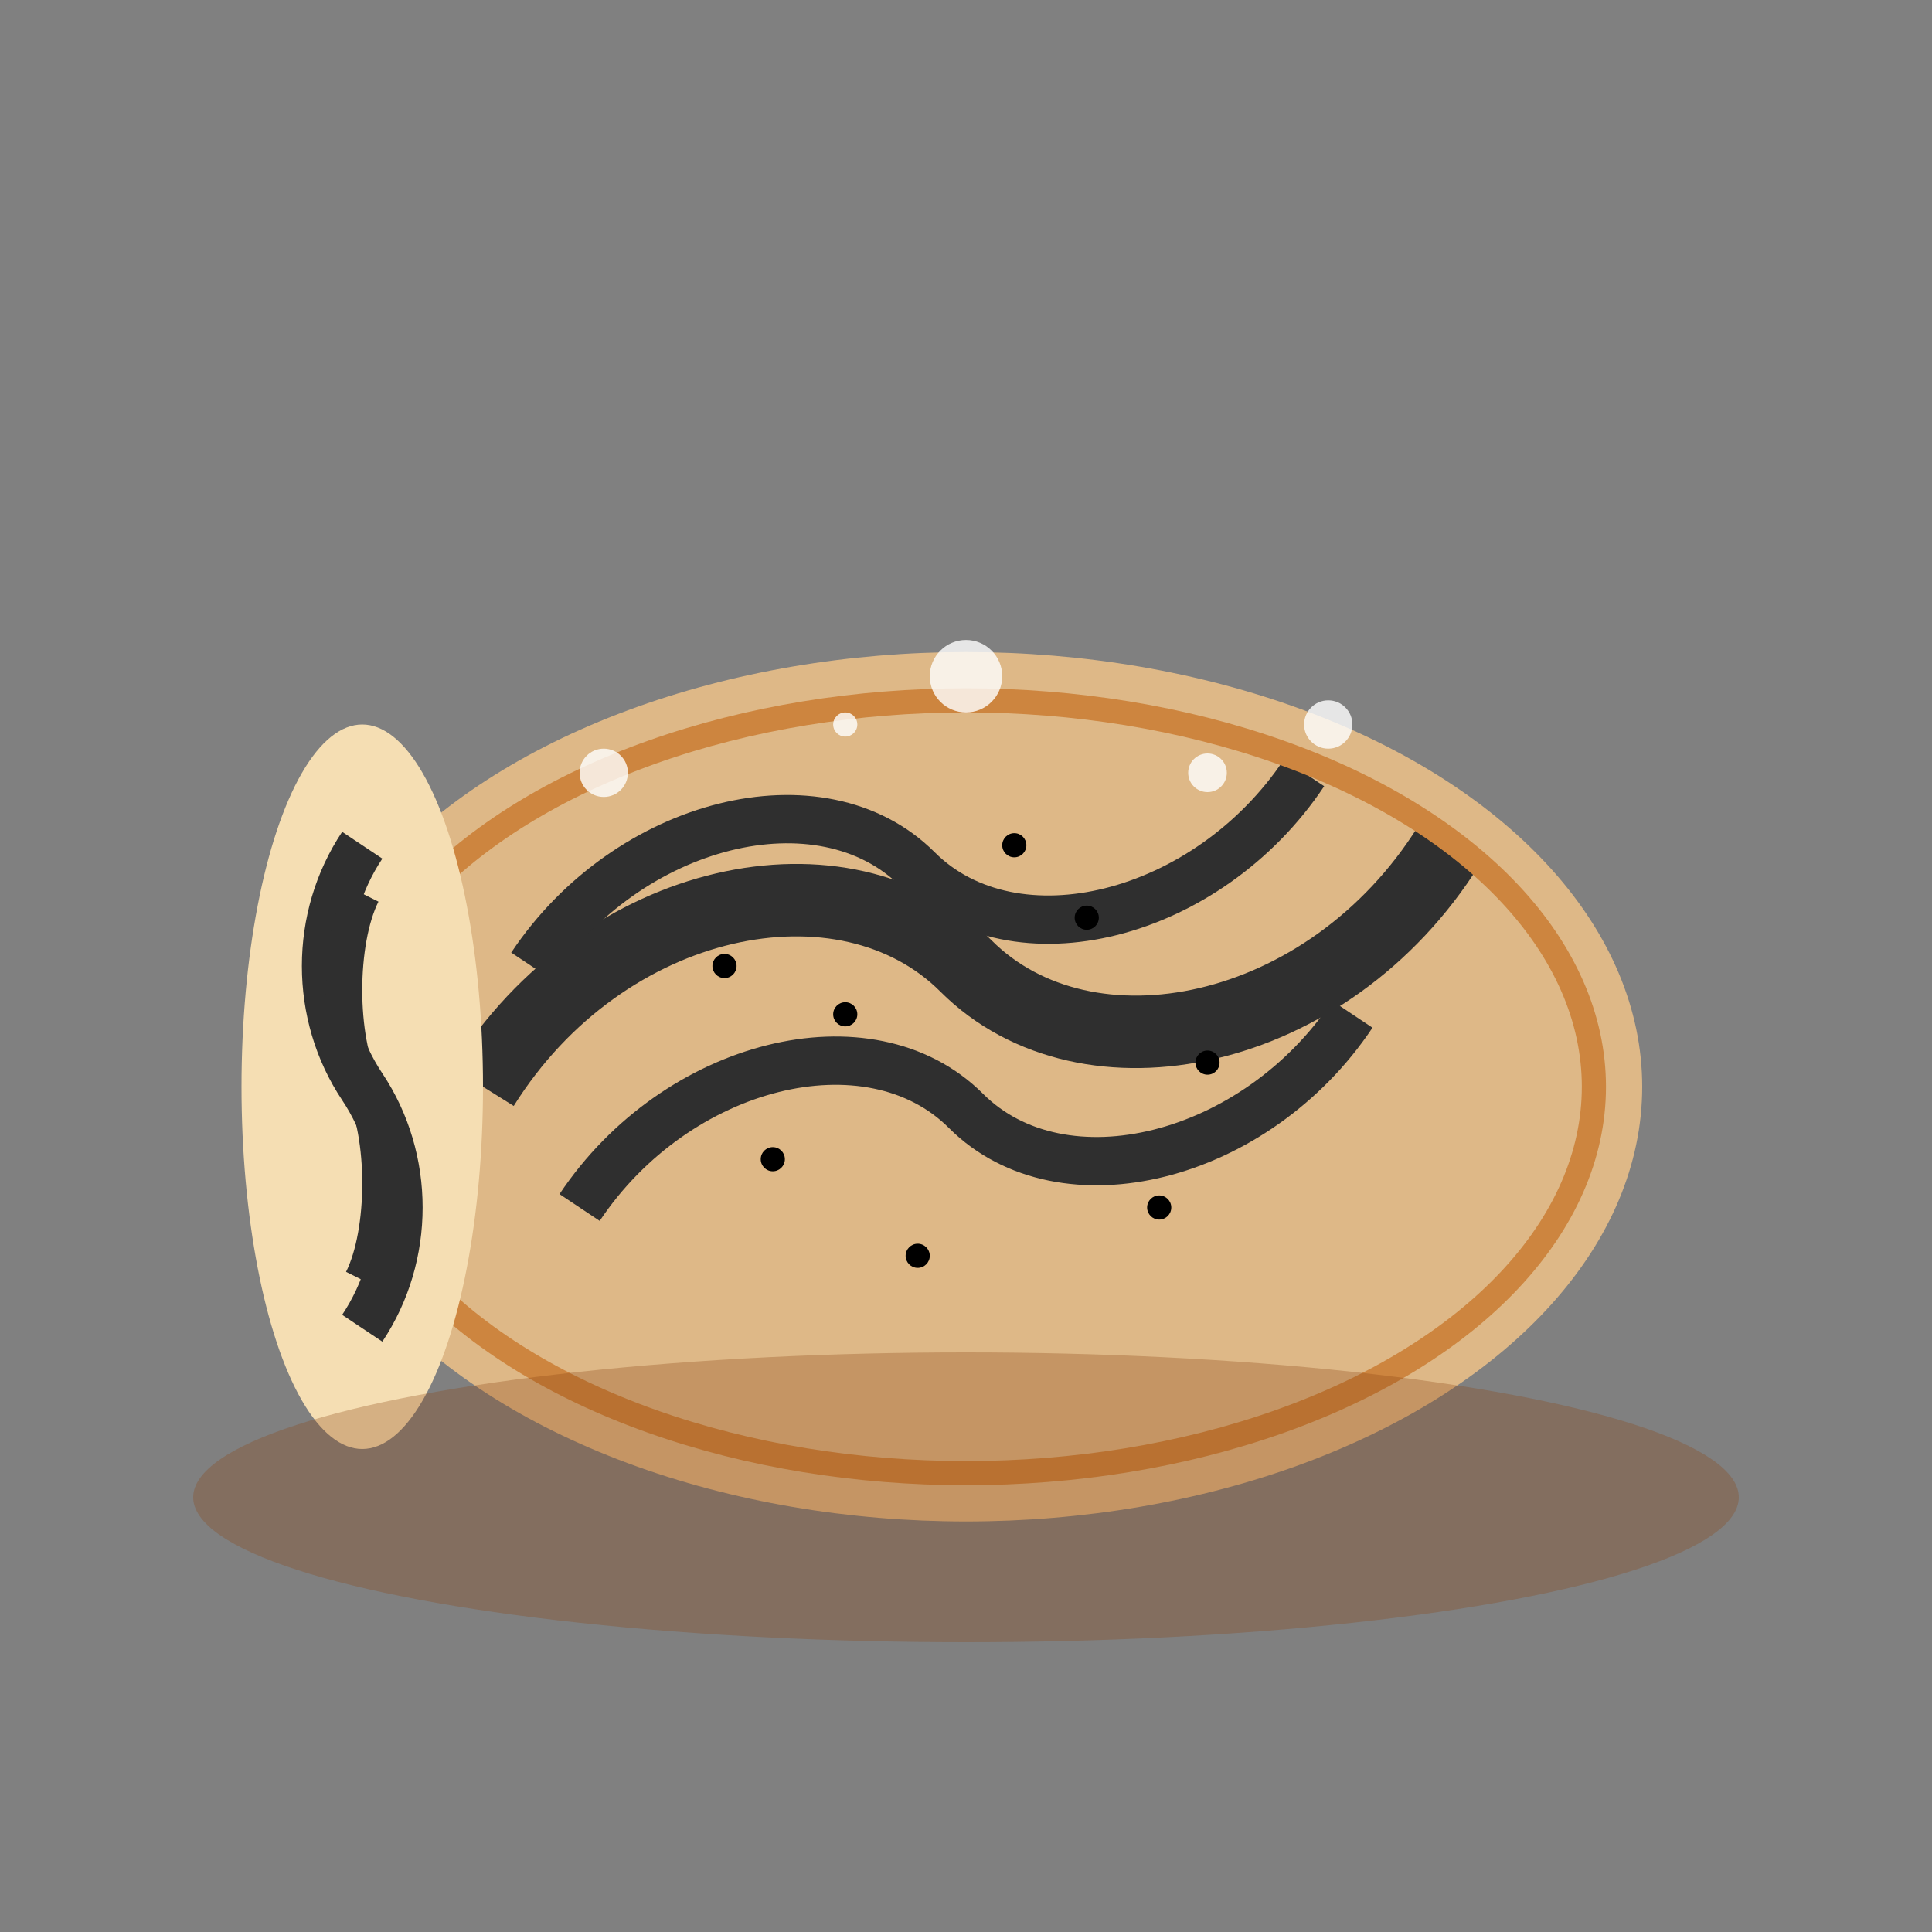 <svg width="80" height="80" viewBox="0 0 80 80" fill="none" xmlns="http://www.w3.org/2000/svg">
  <rect x="0" y="0" width="80" height="80" fill="#808080" stroke="none"/>
  <!-- Makowiec base -->
  <ellipse cx="40" cy="45" rx="28" ry="18" fill="#deb887"/>
  
  <!-- Poppy seed swirl -->
  <path d="M20 45c5-8 15-10 20-5s15 3 20-5" stroke="#2f2f2f" stroke-width="3" fill="none"/>
  <path d="M22 40c4-6 12-8 16-4s12 2 16-4" stroke="#2f2f2f" stroke-width="2" fill="none"/>
  <path d="M24 50c4-6 12-8 16-4s12 2 16-4" stroke="#2f2f2f" stroke-width="2" fill="none"/>
  
  <!-- Dough texture -->
  <ellipse cx="40" cy="45" rx="26" ry="16" fill="none" stroke="#cd853f" stroke-width="1"/>
  
  <!-- Poppy seeds scattered -->
  <circle cx="30" cy="40" r="0.5" fill="#000"/>
  <circle cx="35" cy="42" r="0.5" fill="#000"/>
  <circle cx="45" cy="38" r="0.5" fill="#000"/>
  <circle cx="50" cy="44" r="0.5" fill="#000"/>
  <circle cx="32" cy="48" r="0.5" fill="#000"/>
  <circle cx="48" cy="50" r="0.5" fill="#000"/>
  <circle cx="38" cy="52" r="0.5" fill="#000"/>
  <circle cx="42" cy="35" r="0.5" fill="#000"/>
  
  <!-- Sliced end showing spiral -->
  <ellipse cx="15" cy="45" rx="5" ry="15" fill="#f5deb3"/>
  <path d="M15 35c-2 3-2 7 0 10s2 7 0 10" stroke="#2f2f2f" stroke-width="2" fill="none"/>
  <path d="M15 37c-1 2-1 6 0 8s1 6 0 8" stroke="#2f2f2f" stroke-width="1.5" fill="none"/>
  
  <!-- Powdered sugar dusting -->
  <circle cx="25" cy="32" r="1" fill="#ffffff" opacity="0.8"/>
  <circle cx="40" cy="28" r="1.5" fill="#ffffff" opacity="0.8"/>
  <circle cx="55" cy="30" r="1" fill="#ffffff" opacity="0.8"/>
  <circle cx="35" cy="30" r="0.5" fill="#ffffff" opacity="0.8"/>
  <circle cx="50" cy="32" r="0.8" fill="#ffffff" opacity="0.8"/>
  
  <!-- Cake board -->
  <ellipse cx="40" cy="62" rx="32" ry="6" fill="#8b4513" opacity="0.3"/>
</svg>
